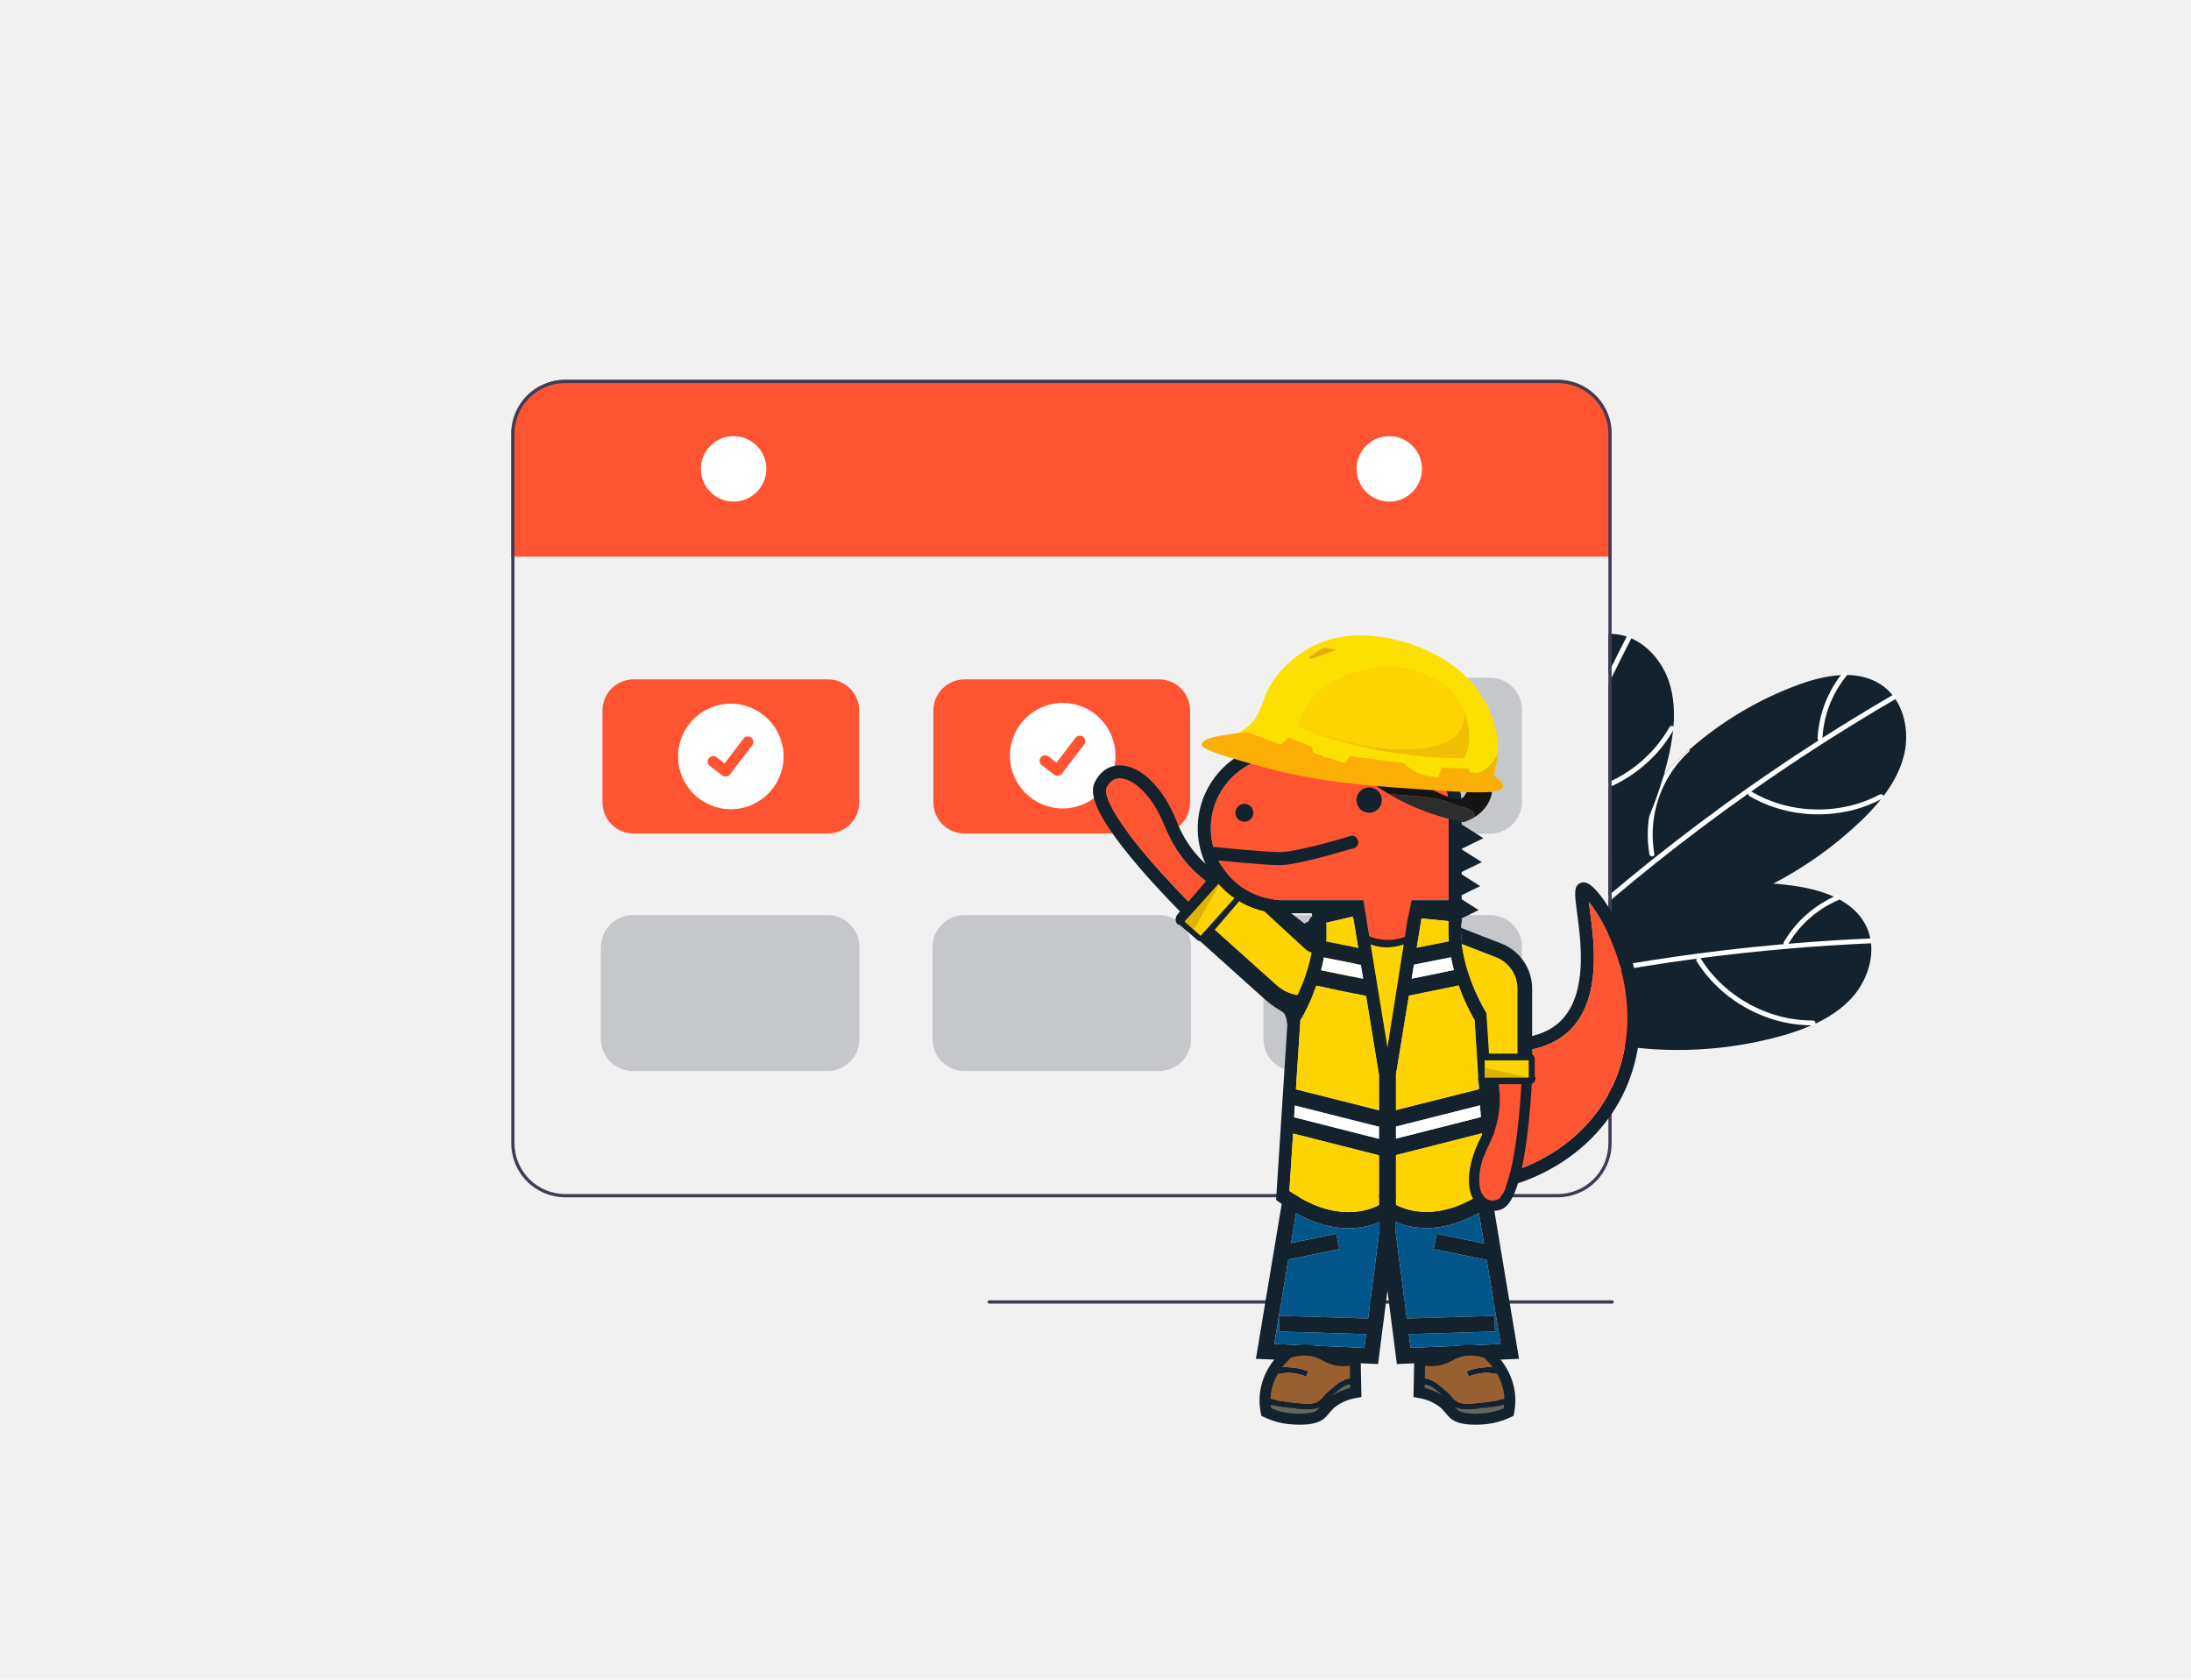 <?xml version="1.0" encoding="UTF-8"?>
<svg xmlns="http://www.w3.org/2000/svg" width="600" height="460" viewBox="0 0 600 460" fill="none">
  <rect width="600" height="460" fill="#F1F1F1"></rect>
  <g clip-path="url(#clip0_1067_5039)">
    <path d="M507.068 273.313C504.31 276.327 500.889 278.57 497.177 280.312H497.172C496.823 280.478 496.474 280.639 496.12 280.791H496.116L496.111 280.795L496.107 280.791H496.102L496.102 280.793L496.101 280.794L496.099 280.795L496.098 280.795H496.093L496.089 280.791C496.084 280.795 496.084 280.795 496.08 280.791L496.075 280.795L496.071 280.791H496.066C496.062 280.795 496.062 280.795 496.057 280.791H496.053C493.568 281.866 491.017 282.778 488.414 283.523C473.109 287.865 457.023 288.705 441.349 285.981C441.049 285.927 440.753 285.873 440.453 285.82V249.5C440.749 249.374 441.049 249.249 441.349 249.128C443.306 248.317 445.286 247.573 447.291 246.893C450.174 245.908 453.098 245.064 456.063 244.359C465.733 242.018 475.712 241.211 485.633 241.968C487.438 242.102 489.238 242.296 491.033 242.55C494.79 243.074 498.731 243.987 502.196 245.573H502.201C502.707 245.81 503.204 246.056 503.696 246.32C506.777 247.991 509.374 250.288 510.959 253.436C511.529 254.566 511.938 255.77 512.177 257.014V257.022C512.267 257.452 512.329 257.887 512.379 258.317C512.943 263.618 510.744 269.292 507.068 273.313Z" fill="#14222D"></path>
    <path d="M512.379 258.317C512.335 258.328 512.29 258.334 512.244 258.334C504.574 258.67 496.914 259.169 489.265 259.83H489.251C489.22 259.835 489.193 259.835 489.162 259.839C481.308 260.52 473.47 261.372 465.649 262.396C465.318 262.441 464.991 262.485 464.664 262.526C459.255 263.247 453.857 264.047 448.468 264.926C446.091 265.315 443.718 265.721 441.349 266.144C441.049 266.198 440.753 266.247 440.453 266.305V264.948C440.753 264.89 441.053 264.841 441.349 264.787C449.239 263.39 457.155 262.171 465.099 261.129C467.096 260.86 469.096 260.606 471.099 260.367C476.884 259.669 482.678 259.066 488.481 258.558C488.906 258.523 489.327 258.487 489.753 258.451C497.181 257.82 504.62 257.34 512.07 257.013C512.106 257.012 512.142 257.015 512.177 257.022C512.894 257.085 513.046 258.16 512.379 258.317Z" fill="white"></path>
    <path d="M496.45 279.472C486.894 279.542 477.481 275.49 470.722 268.783C468.815 266.883 467.134 264.769 465.714 262.483C465.258 261.752 464.192 262.558 464.644 263.282C469.893 271.701 478.637 277.698 488.277 279.903C491.014 280.523 493.815 280.823 496.621 280.796C497.478 280.79 497.301 279.465 496.45 279.472Z" fill="white"></path>
    <path d="M456.063 244.359C456.022 244.485 455.948 244.598 455.85 244.687C455.752 244.775 455.632 244.837 455.503 244.865C453.313 245.439 451.197 246.265 449.198 247.328C446.279 248.87 443.629 250.873 441.349 253.261C441.228 253.382 441.112 253.503 441 253.628C440.811 253.825 440.632 254.027 440.453 254.233V252.28C440.74 251.976 441.04 251.676 441.349 251.389C443.149 249.666 445.143 248.157 447.291 246.893C450.174 245.908 453.098 245.064 456.063 244.359Z" fill="white"></path>
    <path d="M502.988 245.22C496.91 247.832 491.824 252.317 488.471 258.02C488.403 258.183 488.402 258.366 488.469 258.53C488.535 258.694 488.663 258.825 488.826 258.895C488.989 258.959 489.171 258.959 489.334 258.892C489.497 258.826 489.628 258.7 489.701 258.54C492.901 253.153 497.73 248.922 503.49 246.457C504.281 246.119 503.78 244.881 502.988 245.22Z" fill="white"></path>
    <path d="M521.312 207.188C520.273 211.138 518.28 214.715 515.804 217.98L515.8 217.984C515.571 218.289 515.334 218.598 515.088 218.893V218.898C513.369 221.016 511.512 223.019 509.531 224.894C502.408 231.681 494.363 237.43 485.633 241.968C471.9 249.141 456.551 253.382 441.349 253.624C441.233 253.628 441.116 253.628 441 253.628C440.816 253.633 440.632 253.633 440.453 253.633V233.281C440.744 232.725 441.044 232.17 441.349 231.619C445.3 224.511 450.117 217.92 455.691 211.997C455.825 211.85 455.964 211.702 456.103 211.559C458.198 209.346 460.395 207.24 462.694 205.24C471.537 197.465 481.756 191.413 492.824 187.396C496.393 186.115 500.307 185.09 504.113 184.888C504.672 184.857 505.228 184.844 505.787 184.848C509.294 184.897 512.656 185.726 515.526 187.777C516.554 188.515 517.476 189.39 518.267 190.378C518.544 190.723 518.8 191.077 519.046 191.439V191.444C522.01 195.877 522.7 201.918 521.312 207.188Z" fill="#14222D"></path>
    <path d="M519.046 191.439V191.444C519.013 191.473 518.977 191.498 518.939 191.52C512.311 195.376 505.768 199.371 499.308 203.507C499.299 203.512 499.295 203.516 499.286 203.521C499.26 203.539 499.233 203.555 499.205 203.57C492.565 207.824 486.018 212.221 479.566 216.762C479.297 216.95 479.024 217.143 478.751 217.335C474.296 220.483 469.887 223.698 465.524 226.98C457.285 233.187 449.227 239.623 441.349 246.289C441.049 246.54 440.753 246.795 440.453 247.05V245.308C440.749 245.053 441.049 244.798 441.349 244.547C444.367 241.999 447.412 239.487 450.483 237.011C451.401 236.272 452.324 235.533 453.246 234.803C461.44 228.279 469.818 221.998 478.38 215.96H478.384C480.068 214.774 481.754 213.598 483.444 212.432C488.244 209.127 493.098 205.902 498.005 202.755C498.359 202.527 498.717 202.298 499.075 202.07C505.358 198.058 511.722 194.177 518.168 190.427C518.2 190.408 518.233 190.392 518.267 190.378C518.939 190.11 519.57 190.996 519.046 191.439Z" fill="white"></path>
    <path d="M514.769 217.574C506.34 222.075 496.121 222.86 487.02 220.06C484.449 219.264 481.979 218.172 479.659 216.807C478.916 216.372 478.347 217.581 479.083 218.012C487.642 223.029 498.171 224.278 507.732 221.753C510.444 221.03 513.063 219.995 515.536 218.667C516.292 218.263 515.52 217.173 514.769 217.574Z" fill="white"></path>
    <path d="M451.702 233.958C451.285 231.614 451.141 229.229 451.275 226.852C451.577 221.43 453.237 216.171 456.103 211.559C458.201 209.348 460.398 207.242 462.695 205.24C462.717 205.371 462.704 205.505 462.658 205.63C462.612 205.754 462.534 205.865 462.433 205.95C460.761 207.475 459.272 209.19 457.995 211.058C453.432 217.717 451.652 225.894 453.032 233.847C453.055 233.937 453.054 234.031 453.029 234.121C453.004 234.211 452.957 234.292 452.892 234.359C452.796 234.442 452.68 234.499 452.556 234.524C452.431 234.548 452.302 234.54 452.182 234.499C452.062 234.459 451.954 234.388 451.87 234.293C451.785 234.197 451.728 234.082 451.702 233.958Z" fill="white"></path>
    <path d="M504.649 184.204C500.48 189.341 498.059 195.675 497.739 202.284C497.754 202.46 497.839 202.622 497.974 202.737C498.109 202.851 498.283 202.907 498.459 202.894C498.634 202.875 498.795 202.789 498.909 202.655C499.022 202.521 499.08 202.348 499.069 202.173C499.402 195.916 501.712 189.926 505.668 185.067C506.211 184.401 505.193 183.537 504.649 184.204Z" fill="white"></path>
    <path d="M458.279 198.918V198.922C458.248 199.307 458.212 199.688 458.172 200.068V200.077C457.86 202.787 457.374 205.473 456.716 208.12C456.403 209.418 456.063 210.708 455.691 211.997C455.646 212.163 455.597 212.329 455.548 212.49V212.495C454.454 216.245 453.147 219.931 451.634 223.532C448.85 230.164 445.404 236.498 441.349 242.438C441.058 242.872 440.758 243.307 440.453 243.737V173.613C440.753 173.595 441.049 173.595 441.349 173.604C441.492 173.604 441.635 173.609 441.779 173.618C443.042 173.684 444.29 173.927 445.486 174.339C445.907 174.477 446.315 174.634 446.718 174.809C451.603 176.949 455.44 181.669 457.106 186.859C458.355 190.745 458.606 194.834 458.279 198.918Z" fill="#14222D"></path>
    <path d="M446.718 174.809C446.707 174.853 446.691 174.895 446.668 174.934C444.855 178.458 443.082 182 441.349 185.56C441.049 186.173 440.749 186.791 440.453 187.405V184.36C440.749 183.751 441.047 183.142 441.349 182.533C442.688 179.819 444.049 177.118 445.433 174.428C445.448 174.397 445.466 174.367 445.486 174.338C445.898 173.747 446.919 174.15 446.718 174.809Z" fill="white"></path>
    <path d="M458.422 199.638C458.342 199.782 458.261 199.925 458.172 200.068C456.857 202.36 455.292 204.498 453.506 206.445C450.075 210.167 445.944 213.175 441.349 215.298C441.053 215.441 440.753 215.575 440.453 215.701V214.245C440.753 214.111 441.053 213.972 441.349 213.829C448.001 210.656 453.526 205.529 457.187 199.132C457.239 199.041 457.311 198.962 457.397 198.901C457.483 198.84 457.581 198.798 457.685 198.778C457.788 198.758 457.895 198.761 457.998 198.785C458.1 198.81 458.196 198.857 458.279 198.922C458.336 198.96 458.384 199.008 458.422 199.064C458.46 199.121 458.486 199.184 458.499 199.251C458.513 199.317 458.513 199.386 458.499 199.452C458.486 199.519 458.46 199.582 458.422 199.638Z" fill="white"></path>
    <path d="M441.349 118.777V152.809H440.453V152.446H140.896V152.809H140V118.777C140.004 114.859 141.562 111.103 144.332 108.332C147.102 105.562 150.859 104.004 154.776 104H426.573C430.49 104.004 434.246 105.562 437.017 108.332C439.787 111.103 441.345 114.859 441.349 118.777Z" fill="#FF5432"></path>
    <path d="M426.573 104H154.776C150.859 104.004 147.102 105.562 144.332 108.332C141.562 111.103 140.004 114.859 140 118.777V313.117C140.004 317.035 141.562 320.791 144.332 323.561C147.102 326.332 150.859 327.89 154.776 327.894H426.573C430.49 327.89 434.246 326.332 437.017 323.561C439.787 320.791 441.345 317.035 441.349 313.117V118.777C441.345 114.859 439.787 111.103 437.017 108.332C434.246 105.562 430.49 104.004 426.573 104ZM440.453 313.117C440.449 316.797 438.985 320.325 436.383 322.927C433.78 325.53 430.253 326.994 426.573 326.998H154.776C151.096 326.994 147.568 325.53 144.966 322.927C142.364 320.325 140.9 316.797 140.896 313.117V118.777C140.9 115.097 142.364 111.569 144.966 108.967C147.568 106.364 151.096 104.9 154.776 104.896H426.573C430.253 104.9 433.78 106.364 436.383 108.967C438.985 111.569 440.449 115.097 440.453 118.777V313.117Z" fill="#3F3D56"></path>
    <path d="M200.897 137.36C205.842 137.36 209.852 133.351 209.852 128.404C209.852 123.458 205.842 119.449 200.897 119.449C195.951 119.449 191.941 123.458 191.941 128.404C191.941 133.351 195.951 137.36 200.897 137.36Z" fill="white"></path>
    <path d="M380.452 137.36C385.398 137.36 389.408 133.351 389.408 128.404C389.408 123.458 385.398 119.449 380.452 119.449C375.506 119.449 371.497 123.458 371.497 128.404C371.497 133.351 375.506 137.36 380.452 137.36Z" fill="white"></path>
    <path d="M226.771 228.262H173.497C171.24 228.259 169.076 227.362 167.48 225.766C165.884 224.17 164.987 222.006 164.984 219.749V194.569C164.987 192.311 165.884 190.148 167.48 188.552C169.076 186.956 171.24 186.058 173.497 186.055H226.771C229.028 186.058 231.192 186.956 232.787 188.552C234.383 190.148 235.281 192.311 235.284 194.569V219.749C235.281 222.006 234.383 224.17 232.787 225.766C231.192 227.362 229.028 228.259 226.771 228.262Z" fill="#FF5432"></path>
    <path d="M317.399 228.262H264.125C261.868 228.259 259.704 227.362 258.108 225.766C256.512 224.17 255.615 222.006 255.612 219.749V194.569C255.615 192.311 256.512 190.148 258.108 188.552C259.704 186.956 261.868 186.058 264.125 186.055H317.399C319.656 186.058 321.819 186.956 323.415 188.552C325.011 190.148 325.909 192.311 325.911 194.569V219.749C325.909 222.006 325.011 224.17 323.415 225.766C321.819 227.362 319.656 228.259 317.399 228.262Z" fill="#FF5432"></path>
    <path opacity="0.2" d="M317.399 293.322H264.125C261.799 293.319 259.57 292.394 257.926 290.75C256.282 289.105 255.357 286.876 255.354 284.551V259.37C255.357 257.045 256.282 254.815 257.926 253.171C259.57 251.527 261.799 250.602 264.125 250.599H317.399C319.724 250.602 321.953 251.527 323.598 253.171C325.242 254.815 326.167 257.045 326.169 259.37V284.551C326.167 286.876 325.242 289.105 323.598 290.75C321.953 292.394 319.724 293.319 317.399 293.322Z" fill="#14222D"></path>
    <path opacity="0.2" d="M226.596 293.322H173.322C170.997 293.319 168.768 292.394 167.123 290.75C165.479 289.105 164.554 286.876 164.552 284.551V259.37C164.554 257.045 165.479 254.815 167.123 253.171C168.768 251.527 170.997 250.602 173.322 250.599H226.596C228.921 250.602 231.151 251.527 232.795 253.171C234.439 254.815 235.364 257.045 235.367 259.37V284.551C235.364 286.876 234.439 289.105 232.795 290.75C231.151 292.394 228.921 293.319 226.596 293.322Z" fill="#14222D"></path>
    <path opacity="0.2" d="M408.027 293.322H354.753C352.427 293.319 350.198 292.394 348.554 290.75C346.909 289.105 345.985 286.876 345.982 284.551V259.37C345.985 257.045 346.909 254.815 348.554 253.171C350.198 251.527 352.427 250.602 354.753 250.599H408.027C410.352 250.602 412.581 251.527 414.225 253.171C415.87 254.815 416.795 257.045 416.797 259.37V284.551C416.795 286.876 415.87 289.105 414.225 290.75C412.581 292.394 410.352 293.319 408.027 293.322Z" fill="#14222D"></path>
    <path opacity="0.2" d="M408.027 228.312H354.753C352.427 228.31 350.198 227.385 348.554 225.741C346.909 224.096 345.985 221.867 345.982 219.541V194.361C345.985 192.035 346.909 189.806 348.554 188.162C350.198 186.517 352.427 185.592 354.753 185.59H408.027C410.352 185.592 412.581 186.517 414.225 188.162C415.87 189.806 416.795 192.035 416.797 194.361V219.541C416.795 221.867 415.87 224.096 414.225 225.741C412.581 227.385 410.352 228.31 408.027 228.312Z" fill="#14222D"></path>
    <path d="M200.134 221.605C208.112 221.605 214.58 215.137 214.58 207.159C214.58 199.18 208.112 192.712 200.134 192.712C192.156 192.712 185.688 199.18 185.688 207.159C185.688 215.137 192.156 221.605 200.134 221.605Z" fill="white"></path>
    <path d="M198.702 212.67C198.377 212.67 198.061 212.565 197.8 212.37L197.784 212.358L194.389 209.759C194.232 209.638 194.1 209.488 194.001 209.317C193.901 209.145 193.837 208.956 193.811 208.759C193.784 208.563 193.797 208.363 193.848 208.172C193.899 207.98 193.988 207.801 194.108 207.643C194.229 207.486 194.379 207.354 194.551 207.255C194.722 207.155 194.912 207.091 195.108 207.065C195.305 207.039 195.505 207.052 195.696 207.104C195.887 207.155 196.067 207.243 196.224 207.364L198.423 209.05L203.62 202.273C203.74 202.116 203.89 201.984 204.062 201.885C204.233 201.786 204.423 201.722 204.619 201.696C204.815 201.67 205.015 201.683 205.206 201.734C205.398 201.785 205.577 201.873 205.734 201.994L205.702 202.038L205.735 201.995C206.052 202.238 206.26 202.598 206.312 202.994C206.364 203.391 206.257 203.792 206.014 204.109L199.902 212.081C199.761 212.265 199.579 212.413 199.371 212.515C199.163 212.618 198.934 212.67 198.702 212.67Z" fill="#FF5432"></path>
    <path d="M291.02 221.398C298.998 221.398 305.466 214.93 305.466 206.951C305.466 198.973 298.998 192.505 291.02 192.505C283.042 192.505 276.574 198.973 276.574 206.951C276.574 214.93 283.042 221.398 291.02 221.398Z" fill="white"></path>
    <path d="M289.588 212.462C289.263 212.463 288.946 212.358 288.686 212.163L288.67 212.151L285.275 209.551C284.958 209.308 284.75 208.949 284.697 208.552C284.645 208.155 284.752 207.754 284.995 207.437C285.239 207.119 285.598 206.911 285.995 206.859C286.391 206.806 286.792 206.913 287.11 207.157L289.309 208.843L294.505 202.066C294.626 201.909 294.776 201.777 294.948 201.678C295.119 201.578 295.308 201.514 295.505 201.488C295.701 201.462 295.901 201.475 296.092 201.526C296.283 201.578 296.463 201.666 296.62 201.787L296.588 201.83L296.621 201.787C296.938 202.031 297.145 202.39 297.198 202.787C297.25 203.183 297.143 203.584 296.9 203.902L290.788 211.874C290.646 212.057 290.465 212.206 290.256 212.308C290.048 212.41 289.82 212.463 289.588 212.462Z" fill="#FF5432"></path>
    <path d="M441.478 357H270.877C270.759 357 270.645 356.953 270.561 356.869C270.477 356.785 270.43 356.671 270.43 356.552C270.43 356.434 270.477 356.32 270.561 356.236C270.645 356.152 270.759 356.104 270.877 356.104H441.478C441.596 356.104 441.71 356.152 441.794 356.236C441.878 356.32 441.925 356.434 441.925 356.552C441.925 356.671 441.878 356.785 441.794 356.869C441.71 356.953 441.596 357 441.478 357Z" fill="#3F3D56"></path>
  </g>
  <path d="M306.828 213.129C305.179 213.054 303.883 213.935 302.987 215.739C302.674 216.358 301.781 220.202 314.503 235.059C319.593 241.011 324.997 246.512 327.532 249.049L333.677 243.509C329.75 241.312 322.907 236.262 319.021 226.392C315.523 217.495 310.25 213.282 306.828 213.129Z" fill="#FD5432"></path>
  <path d="M326.572 253.051C326.553 253.034 326.01 252.505 325.093 251.596C325.036 251.537 324.971 251.479 324.91 251.416C322.281 248.777 316.913 243.292 311.837 237.371C298.478 221.78 298.584 216.667 299.821 214.175C300.377 213.068 301.064 212.144 301.867 211.418C303.267 210.15 305.011 209.52 306.98 209.605C312.682 209.861 318.698 215.936 322.299 225.103C327.234 237.656 337.727 241.566 337.827 241.605L337.6 242.26L337.177 243.454L336.657 244.923C336.503 244.869 335.355 244.452 333.672 243.513C333.398 243.36 333.11 243.193 332.803 243.01C328.797 240.583 322.631 235.576 319.02 226.392C315.522 217.495 310.25 213.282 306.828 213.129C305.175 213.058 303.878 213.939 302.982 215.743C302.674 216.367 301.781 220.211 314.503 235.068C319.541 240.947 324.88 246.398 327.448 248.974C327.476 248.999 327.504 249.033 327.532 249.058C328.455 249.97 328.998 250.5 329.017 250.525L326.572 253.051Z" fill="#14222D"></path>
  <path d="M373.571 265.837C363.276 258.764 355.671 254.514 355.523 254.482L355.134 254.419L354.74 254.351L351.458 251.765L347.929 248.984L344.401 246.203L339.873 242.633L329.462 251.745L349.561 269.793C353.05 272.926 358.208 273.611 362.391 271.493L373.571 265.837Z" fill="#FDD302"></path>
  <path d="M346.213 273.52L323.93 253.51C323.911 253.493 323.369 252.963 322.451 252.055L331.738 241.712L332.678 242.456C332.688 242.464 332.697 242.463 332.697 242.463L334.535 243.912L338.683 247.183L332.248 254.247L349.56 269.793C353.05 272.926 358.208 273.611 362.39 271.493L373.571 265.838C374.265 266.31 374.958 266.814 375.633 267.336C376.419 267.941 377.185 268.579 377.931 269.248L352.5 280.5C352 276 351.231 278.026 346.213 273.52Z" fill="#14222D"></path>
  <path d="M337.442 237.401C337.423 237.384 336.845 236.894 335.853 236.066L327.81 244.829L328.639 245.694C328.649 245.702 328.649 245.711 328.649 245.711L330.266 247.404L333.916 251.223L340.336 244.146L357.456 259.904C360.907 263.08 372.565 260.163 370.854 264.528C369.143 268.893 372.207 265.034 372.744 265.681C373.758 265.434 375.683 264.516 375.27 262.812C374.856 261.108 366.372 256.105 360.928 255.853L337.442 237.401Z" fill="#14222D"></path>
  <path d="M322.443 250.432L333.154 237.953C333.774 237.231 334.803 237.023 335.609 237.458L336.22 237.784L336.244 238.286L340.434 241.882C340.994 242.191 341.343 242.689 341.44 243.278C341.536 243.868 341.357 244.47 340.963 244.93L330.528 257.087C330.129 257.552 329.56 257.811 328.962 257.805C328.365 257.799 327.821 257.53 327.469 257.065C327.459 257.048 327.445 257.035 327.435 257.027L323.038 253.287L322.438 253.073L322.33 252.929C321.774 252.202 321.824 251.154 322.443 250.432ZM334.977 238.598L334.972 238.594C334.688 238.445 334.321 238.516 334.104 238.769L323.394 251.247C323.211 251.46 323.169 251.759 323.273 252.003L323.814 252.218L328.271 256.044C328.352 256.113 328.42 256.188 328.483 256.268C328.605 256.433 328.801 256.533 329.013 256.535C329.226 256.537 329.429 256.445 329.569 256.282L340.008 244.119C340.148 243.956 340.209 243.742 340.174 243.532C340.14 243.322 340.017 243.148 339.83 243.048C339.742 242.997 339.657 242.942 339.576 242.873L334.991 238.937L334.977 238.598Z" fill="#14222D"></path>
  <path d="M328.788 256.291L338.863 245.072L334.493 241.148L324.418 252.367L328.788 256.291Z" fill="#FDD302"></path>
  <path opacity="0.53" d="M326.901 254.596L334.492 241.148L324.418 252.367L326.901 254.596Z" fill="#BF9A00"></path>
  <path d="M358.212 252.986C358.704 252.797 358.955 252.376 359.065 251.964C359.15 251.645 359.457 251.386 359.778 251.462C360.031 251.522 360.194 251.766 360.151 252.022C359.969 253.11 359.688 254.666 359.612 254.648C359.545 254.633 359.132 254.716 358.797 254.791C358.62 254.83 358.436 254.823 358.263 254.768L357.573 254.548C357.295 254.459 357.1 254.255 357.148 253.967L357.152 253.943C357.237 253.443 357.739 253.168 358.212 252.986Z" fill="#14222D" stroke="#14222D"></path>
  <path d="M379.95 286.861L386.555 246.529C384.988 247.13 374.947 247.13 373.375 246.529L379.95 286.861Z" fill="#FD5432"></path>
  <path d="M373.33 255.533L373.761 257.937C379.735 261.177 385.464 258.327 386.595 257.696L386.986 255.533C386.986 255.533 380.221 259.764 373.33 255.533Z" fill="#14222D"></path>
  <path d="M373.761 257.937L379.144 287.813H381.127L386.595 257.696C385.464 258.327 379.735 261.177 373.761 257.937Z" fill="#FDD302"></path>
  <path d="M373.511 247.355L374.352 252.613C375.854 253.189 383.296 253.159 385.314 252.628L386.396 247.33C383.917 249.063 375.924 249.108 373.511 247.355Z" fill="#FD5432"></path>
  <path d="M342.342 223.684C341.005 223.899 339.743 222.988 339.527 221.651C339.312 220.313 340.223 219.052 341.561 218.836C342.898 218.621 344.16 219.532 344.375 220.869C344.59 222.206 343.684 223.468 342.342 223.684Z" fill="#14222D"></path>
  <path d="M407.007 284.498L407.177 284.768L407.393 288.103C407.548 288.113 407.703 288.123 407.853 288.128C418.37 288.744 425.991 286.501 430.564 281.453C438.506 272.674 436.568 258.127 435.411 249.433C435.301 248.627 435.191 247.771 435.096 246.995C437.089 249.468 440.148 254.281 442.507 260.961C445.326 268.924 447.695 281.122 442.993 294.047C437.925 307.999 425.446 318.35 410.027 321.95C409.877 321.986 409.726 322.021 409.576 322.056L409.806 325.661C409.957 325.626 410.112 325.596 410.262 325.561C427.108 321.81 440.809 310.538 446.353 295.269C450.975 282.55 449.167 270.556 446.839 262.724C444.22 253.925 439.893 246.714 436.763 243.474C435.752 242.428 434.41 241.281 432.972 241.747C430.874 242.428 431.185 244.771 431.866 249.904C432.947 257.982 434.745 271.508 427.914 279.054C424.033 283.341 417.223 285.184 407.623 284.543C407.418 284.528 407.212 284.513 407.007 284.498Z" fill="#14222D"></path>
  <path d="M407.853 288.128L409.576 314.91L409.806 318.515L410.026 321.95C425.445 318.35 437.924 307.999 442.992 294.047C447.695 281.122 445.326 268.924 442.507 260.961C440.148 254.281 437.088 249.468 435.095 246.995C435.19 247.771 435.3 248.627 435.411 249.433C436.567 258.127 438.505 272.674 430.563 281.453C425.991 286.501 418.369 288.744 407.853 288.128Z" fill="#FD5432"></path>
  <path d="M403.141 292.73L403.401 296.737H408.409L408.149 292.73H403.141Z" fill="#414042"></path>
  <path d="M331.575 226.834C331.575 237.695 340.409 246.529 351.271 246.529H373.375L373.51 247.355C375.924 249.108 383.916 249.063 386.395 247.33C386.41 247.32 386.42 247.31 386.435 247.3L386.555 246.529H396.696V220.273C396.696 213.032 390.802 207.138 383.56 207.138H351.271C340.409 207.138 331.575 215.977 331.575 226.834Z" fill="#FD5432"></path>
  <path d="M370.16 232.427C370.16 232.427 355.442 236.929 350.535 236.929C345.792 236.929 331.57 235.427 331.57 235.427C330.584 235.427 329.783 234.626 329.783 233.639C329.783 232.653 330.584 231.851 331.57 231.851C331.57 231.851 345.797 233.354 350.535 233.354C355.442 233.354 370.16 228.851 370.16 228.851C371.147 228.851 371.948 229.653 371.948 230.639C371.948 231.626 371.147 232.427 370.16 232.427Z" fill="#14222D"></path>
  <path d="M375.488 222.537C373.595 222.842 371.812 221.555 371.507 219.662C371.202 217.769 372.489 215.987 374.381 215.681C376.274 215.376 378.057 216.663 378.363 218.556C378.668 220.449 377.381 222.231 375.488 222.537Z" fill="#14222D"></path>
  <path d="M359.479 251.532C359.403 251.056 359.313 250.58 359.208 250.104H353.955L350.385 250.089C337.965 249.624 328 239.368 328 226.833C328 214.004 338.436 203.568 351.271 203.568H383.561C392.77 203.568 400.267 211.064 400.267 220.273V246.008H400.287V252.804H400.161C400.126 253.385 400.111 253.96 400.111 254.536C400.111 255.338 400.141 256.134 400.202 256.925C400.252 257.606 400.322 258.287 400.412 258.953C401.704 268.858 406.777 276.981 406.837 277.086L407.007 277.352L407.177 277.622L407.393 280.957L407.623 284.543L407.853 288.128L408.149 292.73L408.409 296.737L409.576 314.91L409.806 318.515L410.027 321.95L410.262 325.561L410.452 328.546L409.496 329.247C409.301 329.392 409.1 329.532 408.905 329.672C407.563 330.634 406.256 331.465 404.984 332.186C399.44 335.316 394.588 336.313 390.647 336.313C386.896 336.313 383.976 335.411 382.099 334.585C381.087 334.144 380.376 333.724 379.995 333.483C379.645 333.714 378.909 334.159 377.817 334.64C377.812 334.64 377.812 334.64 377.807 334.645C375.934 335.466 373.015 336.368 369.264 336.368C365.323 336.368 360.465 335.371 354.922 332.236C353.645 331.52 352.333 330.684 350.99 329.717C350.795 329.587 350.605 329.447 350.41 329.302L349.453 328.601L352.683 278.363L352.748 276.826H352.998C353.083 276.691 360.986 264.462 359.644 251.532H359.479ZM396.746 257.531C396.636 256.114 396.601 254.661 396.656 253.194C396.666 252.914 396.681 252.628 396.701 252.348C396.701 252.318 396.706 252.283 396.706 252.253L389.52 251.532H389.27L387.963 259.539L393.641 258.407L394.548 258.227L396.766 257.786C396.761 257.701 396.751 257.616 396.746 257.531ZM397.352 262.163L395.319 262.569L394.413 262.749L387.201 264.186L386.58 268.027L395.044 266.284L395.95 266.099L398.143 265.648C397.843 264.527 397.577 263.365 397.352 262.163ZM382.289 329.943C385.083 331.435 394.157 334.916 406.812 326.082L406.366 319.146L406.136 315.561L405.8 310.368L382.289 316.337V329.943ZM382.289 311.81L405.515 305.916L405.304 302.716L382.289 308.52V311.81ZM382.289 303.993L405.019 298.264L404.919 296.737L404.663 292.73L403.887 280.637L403.807 279.33C403.497 278.814 403.016 277.968 402.445 276.846C401.559 275.113 400.457 272.724 399.45 269.88L397.427 270.296L397.237 270.336L385.819 272.679L382.289 294.253V303.993ZM353.099 326.142C365.758 334.976 374.837 331.485 377.622 330.003V316.392L354.11 310.428L353.099 326.142ZM354.396 305.971L377.622 311.865V308.575L354.601 302.771L354.396 305.971ZM356.103 279.39L354.886 298.314L377.622 304.048V294.308L374.091 272.734L360.46 269.935C358.803 274.617 356.885 278.073 356.103 279.39ZM370.551 251.076L370.536 250.991L363.224 252.693C363.32 254.436 363.284 256.159 363.144 257.841L371.948 259.599L370.626 251.532H370.405L370.551 251.076ZM362.553 262.218C362.328 263.42 362.068 264.582 361.767 265.704L373.33 268.082L372.704 264.246L362.553 262.218ZM373.375 246.529L373.51 247.355L374.352 252.613L379.95 286.861C379.95 286.861 385.404 252.603 385.314 252.628L386.395 247.33L386.555 246.529H396.696V220.273C396.696 213.032 390.802 207.138 383.561 207.138H351.271C340.409 207.138 331.575 215.977 331.575 226.833C331.575 237.695 340.409 246.529 351.271 246.529H373.375Z" fill="#14222D"></path>
  <path d="M362.553 262.218C362.328 263.42 362.068 264.582 361.767 265.704L373.33 268.082L372.704 264.246L362.553 262.218Z" fill="white"></path>
  <path d="M397.352 262.163L395.319 262.569L394.413 262.749L387.201 264.186L386.58 268.027L395.044 266.284L395.95 266.099L398.143 265.648C397.843 264.527 397.577 263.365 397.352 262.163Z" fill="white"></path>
  <path d="M354.396 305.971L377.622 311.865V308.575L354.601 302.771L354.396 305.971Z" fill="white"></path>
  <path d="M382.289 311.81L405.515 305.916L405.304 302.716L382.289 308.52V311.81Z" fill="white"></path>
  <path d="M363.144 257.841L371.948 259.599L370.626 251.532H370.405L370.551 251.076L370.536 250.991L363.224 252.693C363.319 254.436 363.284 256.159 363.144 257.841Z" fill="#FDD302"></path>
  <path d="M387.963 259.539L393.642 258.407L394.548 258.227L396.766 257.786C396.761 257.701 396.751 257.616 396.746 257.531C396.636 256.114 396.601 254.661 396.656 253.194C396.666 252.914 396.681 252.628 396.701 252.348C396.701 252.318 396.706 252.283 396.706 252.253L389.52 251.532H389.27L387.963 259.539Z" fill="#FDD302"></path>
  <path d="M353.098 326.142C365.758 334.976 374.837 331.485 377.621 330.003V316.392L354.11 310.428L353.098 326.142Z" fill="#FDD302"></path>
  <path d="M382.289 316.337V329.943C385.083 331.435 394.157 334.915 406.812 326.082L406.366 319.146L406.135 315.561L405.8 310.368L382.289 316.337Z" fill="#FDD302"></path>
  <path d="M354.886 298.314L377.621 304.048V294.308L374.091 272.734L360.46 269.935C358.802 274.617 356.884 278.073 356.103 279.39L354.886 298.314Z" fill="#FDD302"></path>
  <path d="M382.289 294.253V303.993L405.019 298.264L403.887 280.637L403.807 279.33C403.496 278.814 403.016 277.968 402.445 276.846C401.558 275.113 400.457 272.725 399.45 269.88L385.819 272.679L382.289 294.253Z" fill="#FDD302"></path>
  <path d="M377.807 332.111L377.817 334.64L377.827 336.964L379.95 353.474L382.529 373.56L386.73 373.38L390.972 373.2L407.317 372.499L411.369 372.323L415.981 372.128L408.905 329.672L408.785 328.936L404.558 329.642L404.984 332.186L406.371 340.519L407.122 345.051L410.953 368.052L386.28 369.108L385.799 365.358L385.248 361.086L382.098 336.553V332.111H377.807Z" fill="#14222D"></path>
  <path d="M392.59 342.071L407.122 345.051L407.588 345.146L408.449 340.945L406.371 340.519L393.451 337.87L392.59 342.071Z" fill="#14222D"></path>
  <path d="M343.925 372.128L377.376 373.56L379.95 353.474L382.099 336.688V332.111H377.807V336.553L374.657 361.091L374.106 365.368L373.626 369.108L348.952 368.052L352.803 344.941L353.56 340.404L354.922 332.236L355.352 329.642L351.121 328.936L350.991 329.717L343.925 372.128Z" fill="#14222D"></path>
  <path d="M350.93 340.945L351.792 345.146L352.803 344.941L366.79 342.071L365.928 337.87L353.559 340.404L350.93 340.945Z" fill="#14222D"></path>
  <path d="M348.952 368.052L373.625 369.108L374.106 365.368L350.254 364.641L350.384 360.355L374.657 361.091L377.807 336.553V334.645C375.934 335.466 373.014 336.368 369.264 336.368C365.323 336.368 360.465 335.371 354.922 332.236L353.559 340.404L365.929 337.87L366.79 342.072L352.803 344.941L348.952 368.052Z" fill="#035689"></path>
  <path d="M350.254 364.641L374.106 365.368L376.82 365.448L376.951 361.161L374.657 361.091L350.385 360.355L350.254 364.641Z" fill="#14222D"></path>
  <path d="M382.099 334.585V336.553L385.249 361.086L409.281 360.355L409.411 364.641L385.799 365.358L386.28 369.108L410.953 368.052L407.122 345.051L392.59 342.072L393.451 337.87L406.371 340.519L404.984 332.186C399.441 335.316 394.588 336.313 390.647 336.313C386.896 336.313 383.977 335.411 382.099 334.585Z" fill="#035689"></path>
  <path d="M382.72 361.161L382.85 365.448L385.799 365.358L409.411 364.641L409.281 360.355L385.249 361.086L382.72 361.161Z" fill="#14222D"></path>
  <path d="M399.21 225.101L406.226 229.543L399.014 233.063L399.21 225.101Z" fill="#14222D"></path>
  <path d="M398.774 231.661L405.79 236.103L398.579 239.623L398.774 231.661Z" fill="#14222D"></path>
  <path d="M398.338 238.221L405.354 242.663L398.143 246.183L398.338 238.221Z" fill="#14222D"></path>
  <path d="M397.903 244.781L404.918 249.223L397.707 252.744L397.903 244.781Z" fill="#14222D"></path>
  <path d="M346.488 382.053C346.749 379.249 347.745 376.865 348.947 374.957C348.977 374.902 349.012 374.852 349.042 374.802C350.269 372.879 351.686 371.437 352.733 370.516L352.863 370.405L353.029 370.355C356.088 369.504 358.827 369.529 361.161 370.425C361.822 370.681 362.378 370.971 362.914 371.257C363.78 371.712 364.596 372.148 365.868 372.419C367.266 372.714 368.733 372.714 370.24 372.419L371.116 372.243L371.227 377.622L371.257 379.144L371.302 381.342L370.676 381.462C368.628 381.853 366.655 382.699 364.982 383.906C364.076 384.557 363.415 385.348 362.829 386.045C362.378 386.585 361.952 387.096 361.477 387.457C360.21 388.413 357.931 388.664 355.918 388.664C354.997 388.664 354.13 388.609 353.434 388.548C351.241 388.363 349.107 387.792 347.099 386.861L346.744 386.696L346.679 386.315C346.418 384.893 346.353 383.456 346.488 382.053ZM348.091 385.659C349.834 386.42 351.671 386.891 353.564 387.051C356.91 387.342 359.534 387.041 360.575 386.255C360.871 386.03 361.176 385.679 361.527 385.263C361.577 385.203 361.627 385.143 361.677 385.083C362.288 384.352 363.044 383.451 364.101 382.684C364.311 382.534 364.526 382.389 364.742 382.244C366.274 381.262 367.987 380.536 369.774 380.12L369.754 379.114L369.724 377.602L369.654 374.036C368.252 374.216 366.875 374.171 365.558 373.891C364.081 373.575 363.129 373.07 362.208 372.584C361.692 372.308 361.201 372.048 360.62 371.828C358.637 371.066 356.274 371.041 353.594 371.757C352.863 372.414 351.957 373.33 351.086 374.487C350.705 374.992 350.329 375.548 349.979 376.144C348.997 377.817 348.201 379.845 347.981 382.194C347.951 382.504 347.931 382.82 347.931 383.135C347.916 383.646 347.931 384.162 347.971 384.682C348.001 385.008 348.041 385.333 348.091 385.659Z" stroke="#14222D" stroke-width="3" stroke-miterlimit="10"></path>
  <path d="M364.742 382.244C366.274 381.262 367.987 380.536 369.774 380.121L369.754 379.114C369.444 379.139 369.143 379.199 368.848 379.284C368.102 379.5 367.361 379.895 365.773 381.287C365.363 381.653 365.022 381.968 364.742 382.244Z" fill="#64665C"></path>
  <path d="M347.971 384.682C348.001 385.008 348.041 385.333 348.091 385.659C349.834 386.42 351.672 386.891 353.565 387.051C356.91 387.341 359.534 387.041 360.575 386.255C360.871 386.029 361.176 385.679 361.527 385.263C360.54 385.744 359.444 385.924 358.087 385.924C356.639 385.924 354.907 385.724 352.723 385.469C351.141 385.283 349.548 385.018 347.971 384.682Z" fill="#64665C"></path>
  <path d="M347.93 383.135C349.573 383.501 351.241 383.786 352.898 383.976C357.6 384.527 359.749 384.723 361.371 383.621C361.802 383.325 361.987 383.1 362.313 382.694C362.743 382.164 363.329 381.438 364.781 380.161C366.579 378.583 367.481 378.112 368.437 377.842C368.858 377.722 369.283 377.642 369.724 377.602L369.654 374.036C368.252 374.216 366.875 374.171 365.558 373.891C364.08 373.575 363.129 373.07 362.208 372.584C361.692 372.308 361.201 372.048 360.62 371.828C358.637 371.066 356.273 371.041 353.594 371.758C352.863 372.414 351.957 373.33 351.085 374.487C352.042 374.407 353.003 374.417 353.965 374.512C355.432 374.652 356.874 375.003 358.251 375.548L357.701 376.946C356.454 376.455 355.147 376.134 353.815 376.004C352.533 375.879 351.246 375.924 349.979 376.144C348.997 377.817 348.201 379.845 347.981 382.194C347.95 382.504 347.93 382.82 347.93 383.135Z" fill="#986031"></path>
  <path d="M346.468 384.342C346.969 384.462 347.47 384.577 347.971 384.682C349.548 385.018 351.14 385.283 352.723 385.469C354.906 385.724 356.639 385.924 358.086 385.924C359.443 385.924 360.54 385.744 361.527 385.263C361.762 385.148 361.992 385.018 362.218 384.863C362.834 384.442 363.119 384.087 363.48 383.641C363.755 383.3 364.101 382.875 364.742 382.244C365.022 381.968 365.362 381.653 365.773 381.287C367.361 379.895 368.102 379.499 368.848 379.284C369.143 379.199 369.444 379.139 369.754 379.114C370.24 379.054 370.741 379.064 371.257 379.144L371.227 377.622C370.716 377.561 370.215 377.556 369.724 377.602C369.284 377.642 368.858 377.722 368.437 377.842C367.481 378.112 366.579 378.583 364.782 380.16C363.329 381.437 362.743 382.164 362.313 382.694C361.987 383.1 361.802 383.325 361.371 383.621C359.749 384.723 357.6 384.527 352.898 383.976C351.241 383.786 349.573 383.501 347.931 383.135C347.56 383.055 347.194 382.97 346.829 382.88L346.468 384.342Z" fill="#14222D"></path>
  <path d="M348.917 374.827L348.947 374.957L349.248 376.29C349.488 376.234 349.734 376.184 349.979 376.144C351.246 375.924 352.533 375.879 353.815 376.004C355.147 376.134 356.454 376.455 357.701 376.946L358.252 375.548C356.875 375.003 355.432 374.652 353.965 374.512C353.004 374.417 352.042 374.407 351.086 374.487C350.4 374.547 349.719 374.652 349.042 374.802C349.002 374.807 348.957 374.817 348.917 374.827Z" fill="#14222D"></path>
  <path d="M413.222 386.315L413.157 386.696L412.801 386.861C410.793 387.792 408.66 388.363 406.466 388.548C405.77 388.609 404.904 388.664 403.982 388.664C401.969 388.664 399.691 388.413 398.424 387.457C397.948 387.096 397.523 386.585 397.072 386.045C396.486 385.348 395.825 384.557 394.918 383.906C393.246 382.699 391.273 381.853 389.225 381.462L388.599 381.342L388.644 379.144L388.674 377.622L388.784 372.243L389.66 372.419C391.168 372.714 392.635 372.714 394.032 372.419C395.304 372.148 396.12 371.712 396.987 371.257C397.523 370.971 398.078 370.681 398.739 370.425C401.073 369.529 403.812 369.504 406.872 370.355L407.037 370.405L407.167 370.516C408.214 371.437 409.631 372.879 410.858 374.802C410.888 374.852 410.923 374.902 410.953 374.957C412.155 376.865 413.152 379.249 413.412 382.053C413.547 383.456 413.482 384.893 413.222 386.315ZM411.93 384.682C411.97 384.162 411.985 383.646 411.97 383.135C411.97 382.82 411.95 382.504 411.92 382.194C411.699 379.845 410.903 377.817 409.922 376.144C409.571 375.548 409.196 374.992 408.815 374.487C407.944 373.33 407.037 372.414 406.306 371.757C403.627 371.041 401.263 371.066 399.28 371.828C398.699 372.048 398.209 372.308 397.693 372.584C396.771 373.07 395.82 373.575 394.343 373.891C393.026 374.171 391.648 374.216 390.246 374.036L390.176 377.602L390.146 379.114L390.126 380.12C391.914 380.536 393.626 381.262 395.159 382.244C395.374 382.389 395.59 382.534 395.8 382.684C396.856 383.451 397.613 384.352 398.224 385.083C398.274 385.143 398.324 385.203 398.374 385.263C398.724 385.679 399.03 386.03 399.325 386.255C400.367 387.041 402.991 387.342 406.336 387.051C408.229 386.891 410.067 386.42 411.81 385.659C411.86 385.333 411.9 385.008 411.93 384.682Z" stroke="#14222D" stroke-width="3" stroke-miterlimit="10"></path>
  <path d="M395.159 382.244C393.627 381.262 391.914 380.536 390.126 380.121L390.146 379.114C390.457 379.139 390.757 379.199 391.053 379.284C391.799 379.5 392.54 379.895 394.127 381.287C394.538 381.653 394.879 381.968 395.159 382.244Z" fill="#64665C"></path>
  <path d="M411.93 384.682C411.9 385.008 411.86 385.333 411.81 385.659C410.067 386.42 408.229 386.891 406.336 387.051C402.991 387.341 400.367 387.041 399.325 386.255C399.03 386.029 398.725 385.679 398.374 385.263C399.361 385.744 400.457 385.924 401.814 385.924C403.262 385.924 404.994 385.724 407.178 385.469C408.76 385.283 410.352 385.018 411.93 384.682Z" fill="#64665C"></path>
  <path d="M411.97 383.135C410.327 383.501 408.66 383.786 407.002 383.976C402.3 384.527 400.152 384.723 398.529 383.621C398.099 383.325 397.913 383.1 397.588 382.694C397.157 382.164 396.571 381.438 395.119 380.161C393.321 378.583 392.42 378.112 391.463 377.842C391.043 377.722 390.617 377.642 390.176 377.602L390.246 374.036C391.649 374.216 393.026 374.171 394.343 373.891C395.82 373.575 396.771 373.07 397.693 372.584C398.209 372.308 398.699 372.048 399.28 371.828C401.263 371.066 403.627 371.041 406.306 371.758C407.037 372.414 407.944 373.33 408.815 374.487C407.859 374.407 406.897 374.417 405.936 374.512C404.468 374.652 403.026 375.003 401.649 375.548L402.2 376.946C403.447 376.455 404.754 376.134 406.086 376.004C407.368 375.879 408.655 375.924 409.922 376.144C410.903 377.817 411.7 379.845 411.92 382.194C411.95 382.504 411.97 382.82 411.97 383.135Z" fill="#986031"></path>
  <path d="M413.432 384.342C412.931 384.462 412.431 384.577 411.93 384.682C410.352 385.018 408.76 385.283 407.177 385.469C404.994 385.724 403.261 385.924 401.814 385.924C400.457 385.924 399.36 385.744 398.374 385.263C398.138 385.148 397.908 385.018 397.683 384.863C397.067 384.442 396.781 384.087 396.421 383.641C396.145 383.3 395.8 382.875 395.159 382.244C394.878 381.968 394.538 381.653 394.127 381.287C392.54 379.895 391.799 379.499 391.053 379.284C390.757 379.199 390.457 379.139 390.146 379.114C389.66 379.054 389.16 379.064 388.644 379.144L388.674 377.622C389.185 377.561 389.685 377.556 390.176 377.602C390.617 377.642 391.043 377.722 391.463 377.842C392.42 378.112 393.321 378.583 395.119 380.16C396.571 381.437 397.157 382.164 397.588 382.694C397.913 383.1 398.098 383.325 398.529 383.621C400.152 384.723 402.3 384.527 407.002 383.976C408.66 383.786 410.327 383.501 411.97 383.135C412.34 383.055 412.706 382.97 413.072 382.88L413.432 384.342Z" fill="#14222D"></path>
  <path d="M410.983 374.827L410.953 374.957L410.653 376.29C410.412 376.234 410.167 376.184 409.922 376.144C408.655 375.924 407.368 375.879 406.086 376.004C404.754 376.134 403.447 376.455 402.2 376.946L401.649 375.548C403.026 375.003 404.468 374.652 405.935 374.512C406.897 374.417 407.858 374.407 408.815 374.487C409.501 374.547 410.182 374.652 410.858 374.802C410.898 374.807 410.943 374.817 410.983 374.827Z" fill="#14222D"></path>
  <path d="M400.261 258.517C401.553 268.423 406.626 276.545 406.686 276.65L406.856 276.916L407.027 277.186L407.242 280.521L407.472 284.107L407.703 287.693L407.998 292.295H415.77L415.445 270.691C415.445 266.94 413.096 263.505 409.601 262.148L400.261 258.517Z" fill="#FDD302"></path>
  <path d="M406.366 327.724C407.202 328.746 408.419 329.046 409.972 328.616C410.507 328.47 413.272 326.948 415.315 311.439C416.136 305.23 416.522 299.075 416.677 296.211L410.097 295.515C410.888 299.025 411.539 305.795 407.743 313.382C404.318 320.218 404.628 325.606 406.366 327.724Z" fill="#FD5432"></path>
  <path d="M404.188 329.517C405.189 330.734 406.496 331.435 407.999 331.59C408.855 331.681 409.771 331.595 410.728 331.335C412.871 330.739 415.971 328.07 418.114 311.79C418.926 305.605 419.321 299.481 419.481 296.506C419.486 296.436 419.486 296.366 419.491 296.301C419.546 295.269 419.567 294.663 419.572 294.643L416.757 294.538C416.757 294.563 416.732 295.169 416.677 296.206C416.677 296.236 416.672 296.271 416.672 296.301C416.512 299.205 416.126 305.295 415.315 311.434C413.272 326.943 410.513 328.466 409.972 328.616C408.419 329.046 407.202 328.746 406.366 327.724C404.628 325.606 404.318 320.218 407.743 313.382C411.274 306.326 410.958 299.982 410.262 296.301C410.207 296.025 410.152 295.76 410.097 295.515C409.756 294.012 409.396 293.106 409.346 292.986L408.199 293.456L407.258 293.847L406.742 294.062C406.772 294.143 410.057 302.475 405.224 312.12C401.694 319.161 401.288 325.987 404.188 329.517Z" fill="#14222D"></path>
  <path d="M394.102 218.931C388.578 217.659 385.619 218.17 380.175 217.354C378.122 216.117 376.38 214.885 374.932 213.768C380.391 214.404 385.844 215.04 391.303 215.676C393.105 216.798 394.738 217.519 395.92 217.975C397.908 218.741 398.919 219.121 399.906 218.816C401.413 218.35 401.163 216.843 402.565 216.122C403.486 215.646 405.184 215.481 408.579 216.963C408.419 217.955 407.828 220.559 405.149 222.797C404.693 223.178 404.228 223.503 403.767 223.789C403.647 223.288 403.522 222.792 403.401 222.291C399.666 220.418 396.391 219.462 394.102 218.931Z" fill="#141414"></path>
  <path d="M385.429 220.168C383.491 219.252 381.743 218.3 380.176 217.354C385.619 218.175 388.578 217.659 394.102 218.931C396.391 219.457 399.666 220.419 403.406 222.297C403.527 222.797 403.652 223.293 403.772 223.794C402.66 224.48 401.589 224.906 400.817 225.161C396.766 224.375 391.288 222.938 385.429 220.168Z" fill="#2D2D2D"></path>
  <path d="M329.011 203.933C328.891 203.242 335.416 203.357 340.624 199.782C346.508 195.745 344.61 191.198 349.999 184.633C350.85 183.597 355.207 178.288 362.593 175.654C374.126 171.543 388.033 175.745 396.31 181.153C408.209 188.925 409.776 200.037 410.022 202.14C410.547 206.657 409.686 210.403 408.9 212.802C400.657 214.004 394.107 213.873 389.87 213.588C369.504 212.206 363.354 204.499 342.998 204.163C336.603 204.053 329.142 204.679 329.011 203.933Z" fill="#FCE002"></path>
  <path d="M355.312 198.885C360.781 201.134 368.127 203.638 377.136 205.395C386.51 207.218 394.763 207.664 401.063 207.639C401.539 206.577 402.119 204.995 402.32 203.037C402.355 202.701 402.67 198.92 400.857 194.644C401.113 196.677 400.847 199.035 399.1 201.014C398.619 201.559 396.591 203.703 390.777 204.719C378.613 206.843 362.869 201.725 355.312 198.885Z" fill="#F0BF01"></path>
  <path d="M355.312 198.885C362.869 201.725 378.613 206.843 390.782 204.719C396.596 203.708 398.624 201.559 399.105 201.014C400.852 199.03 401.118 196.672 400.862 194.644C399.535 191.519 397.072 188.129 392.53 185.64C384.086 181.018 373.445 182.239 366.364 185.865C357.896 190.197 355.738 197.328 355.312 198.885Z" fill="#FDD302"></path>
  <path d="M366.179 177.898L362.493 177.377L358.297 180.031L359.088 180.442L366.179 177.898Z" fill="#E7AB00"></path>
  <path d="M410.127 206.477C410.127 206.477 406.621 213.358 402.465 211.289L402.014 214.665H407.613L409.04 212.356L409.926 208.44L410.127 206.477Z" fill="#EFB701"></path>
  <path d="M384.722 209.196C384.722 209.196 387.617 212.617 393.862 212.912L385.554 214.064L378.463 212.531L384.722 209.196Z" fill="#EFB701"></path>
  <path d="M407.082 211.119C409.481 212.526 412.075 214.359 411.559 215.606C410.838 217.359 404.358 217.159 396.03 216.618C373.06 215.125 361.051 214.349 343.985 209.547C331.681 206.086 329.067 205.035 329.132 203.773C329.227 201.935 335.617 201.189 341.536 200.458C344.616 201.62 347.69 202.776 350.77 203.938L352.868 201.92L359.233 204.499L359.789 206.477L368.347 208.981L369.599 207.023L384.698 209.041L385.188 211.9L393.862 212.912L394.843 210.218L402.119 210.498L403.587 213.778L407.082 211.119Z" fill="#FBAF06"></path>
  <path d="M341.165 225.006C339.828 225.221 338.566 224.31 338.351 222.973C338.136 221.636 339.047 220.374 340.384 220.158C341.721 219.943 342.983 220.854 343.198 222.191C343.414 223.528 342.507 224.79 341.165 225.006Z" fill="#14222D"></path>
  <path d="M400.081 254.101C400.081 254.902 400.111 255.698 400.177 256.489C400.222 257.17 400.292 257.851 400.382 258.517L409.721 262.148C413.217 263.505 415.565 266.94 415.565 270.691V290.216L407.658 290.266L408.199 293.456L408.304 295.094L408.379 296.301H419.491C419.546 295.269 419.567 294.663 419.572 294.643V270.691C419.572 265.298 416.201 260.365 411.174 258.412L400.081 254.101Z" fill="#14222D"></path>
  <path d="M406.306 289.375H419.136V290.577H406.306V289.375Z" fill="#14222D"></path>
  <path d="M406.281 296.917H418.915C419.646 296.917 420.282 296.401 420.433 295.685L420.548 295.144L420.267 294.868V290.452C420.368 289.951 420.252 289.48 419.957 289.115C419.661 288.749 419.221 288.544 418.755 288.544H406.446C405.975 288.544 405.54 288.754 405.244 289.12C404.949 289.485 404.834 289.956 404.929 290.412C404.934 290.427 404.934 290.442 404.934 290.452L404.914 295.069L404.738 295.545L404.768 295.685C404.914 296.396 405.555 296.917 406.281 296.917ZM419.451 295.474V295.479C419.396 295.73 419.171 295.915 418.915 295.915H406.281C406.065 295.915 405.87 295.785 405.78 295.595L405.925 295.154V290.457C405.925 290.372 405.915 290.291 405.9 290.211C405.865 290.051 405.905 289.881 406.01 289.751C406.116 289.62 406.271 289.545 406.436 289.545H418.745C418.91 289.545 419.066 289.62 419.171 289.751C419.276 289.881 419.316 290.046 419.281 290.211C419.266 290.291 419.256 290.372 419.256 290.457V295.289L419.451 295.474Z" fill="#14222D"></path>
  <path d="M406.571 290.382H418.63V295.079H406.571V290.382Z" fill="#FDD302"></path>
  <path opacity="0.53" d="M406.566 292.41L418.63 295.079H406.566V292.41Z" fill="#BF9A00"></path>
  <defs>
    <clipPath id="clip0_1067_5039">
      <rect width="382" height="253" fill="white" transform="translate(140 104)"></rect>
    </clipPath>
  </defs>
</svg>
